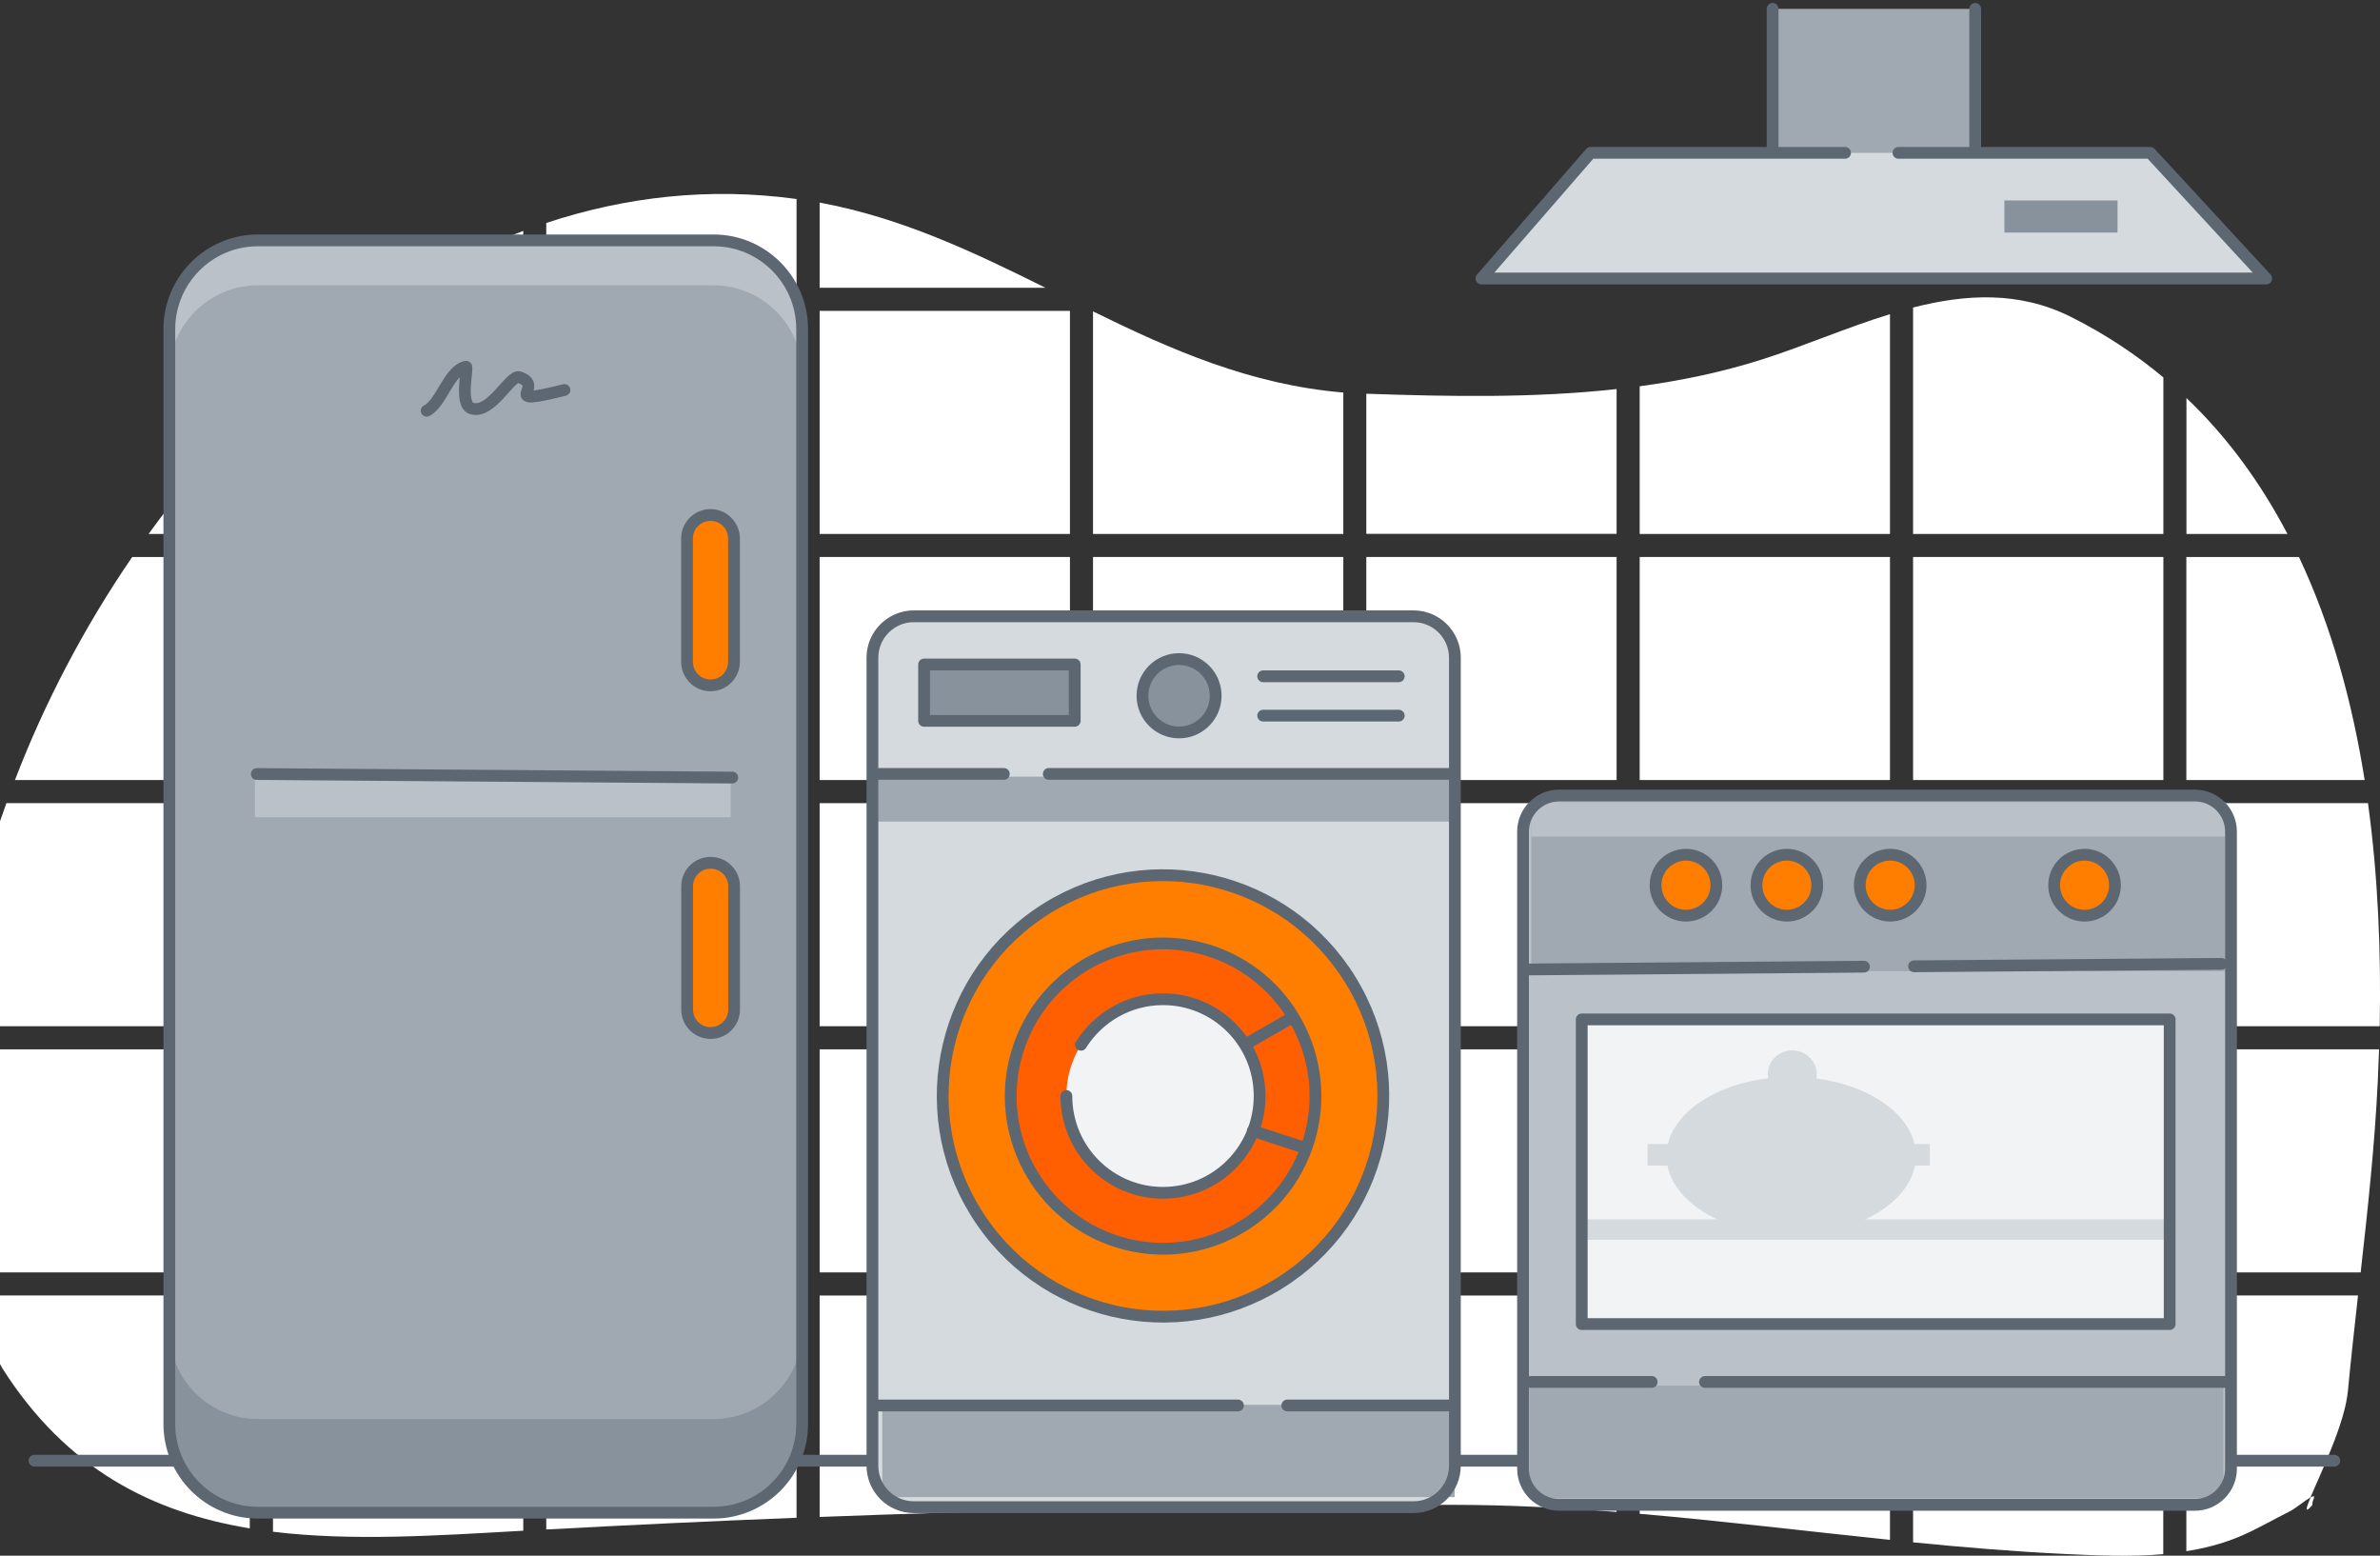 <svg viewBox="0 0 202 132" fill="none" xmlns="http://www.w3.org/2000/svg">
<rect x="0" y="0" width="202" height="132" fill="#333333" stroke="none"/>
<g clip-path="url(#clip0_1945_9721)">
<path d="M185.564 107.964H200.36C200.964 102.577 201.551 97.174 201.81 91.787C201.853 90.879 201.888 89.963 201.922 89.037H185.564V107.964Z" fill="white"/>
<path d="M69.566 109.927V128.714C76.636 128.446 83.723 128.23 90.81 128.066V109.927H69.566Z" fill="white"/>
<path d="M46.363 109.927V129.778C53.416 129.398 60.502 129.06 67.607 128.784V109.927H46.363Z" fill="white"/>
<path d="M23.169 109.927V129.968C29.841 130.781 37.075 130.297 44.412 129.882V109.927H23.169Z" fill="white"/>
<path d="M21.209 89.038H0V107.964H21.209V89.038Z" fill="white"/>
<path d="M0.181 116.074C5.663 124.703 12.965 128.325 21.201 129.683V109.918H0V115.737C0.06 115.849 0.121 115.961 0.181 116.065V116.074Z" fill="white"/>
<path d="M0 87.075H21.209V68.149H0.544C0.363 68.659 0.173 69.177 0 69.688V87.075Z" fill="white"/>
<path d="M21.209 47.26H11.222C7.096 53.277 3.746 59.727 1.269 66.186H21.209V47.26Z" fill="white"/>
<path d="M21.209 35.138C18.093 38.285 15.218 41.7 12.611 45.306H21.209V35.138Z" fill="white"/>
<path d="M162.37 109.927V130.867C166.634 131.291 170.907 131.646 175.206 131.853C178.003 131.983 180.843 132.112 183.605 131.87V109.927H162.361H162.37Z" fill="white"/>
<path d="M185.564 131.62C187.092 131.377 188.594 130.997 190.045 130.392C191.529 129.769 192.936 128.939 194.386 128.213C194.827 127.988 195.655 127.305 196.104 127.046C196.916 125.092 199.013 120.795 199.272 118.062C199.531 115.348 199.833 112.633 200.135 109.918H185.564V131.62Z" fill="white"/>
<path d="M139.167 109.926V128.446C146.262 129.06 153.324 129.925 160.41 130.66V109.918H139.167V109.926Z" fill="white"/>
<path d="M185.564 66.186H200.697C199.652 59.598 197.891 53.13 195.12 47.26H185.564V66.186Z" fill="white"/>
<path d="M115.964 109.927V127.712C118.398 127.703 120.832 127.686 123.258 127.686C127.936 127.686 132.581 127.928 137.207 128.291V109.927H115.964Z" fill="white"/>
<path d="M92.769 109.927V128.014C99.865 127.859 106.952 127.755 114.013 127.712V109.927H92.769Z" fill="white"/>
<path d="M160.41 45.306V26.656C156.647 27.814 152.961 29.423 149.508 30.512C146.133 31.584 142.672 32.302 139.167 32.777V45.306H160.41Z" fill="white"/>
<path d="M137.207 45.306V33.011C130.172 33.789 122.982 33.651 115.964 33.408V45.297H137.207V45.306Z" fill="white"/>
<path d="M194.145 45.306C191.909 41.043 189.095 37.126 185.573 33.772V45.306H194.145Z" fill="white"/>
<path d="M196.018 127.954C196.475 127.521 196.096 127.841 196.381 127.141C196.475 126.899 196.346 126.925 196.104 127.063C195.75 127.91 195.638 128.317 196.018 127.962V127.954Z" fill="white"/>
<path d="M92.769 45.306H114.013V33.305C106.175 32.656 99.416 29.691 92.769 26.422V45.306Z" fill="white"/>
<path d="M183.614 45.306V32.025C181.283 30.08 178.676 28.342 175.75 26.881C171.365 24.685 166.824 24.953 162.37 26.094V45.306H183.614Z" fill="white"/>
<path d="M44.412 19.592C41.011 20.863 37.731 22.488 34.589 24.417H44.412V19.592Z" fill="white"/>
<path d="M23.169 45.306H44.412V26.379H31.593C28.641 28.42 25.827 30.72 23.169 33.227V45.306Z" fill="white"/>
<path d="M67.607 24.417V16.886C60.192 15.866 53.062 16.704 46.363 18.918V24.425H67.607V24.417Z" fill="white"/>
<path d="M88.73 24.417C82.661 21.399 76.524 18.477 69.566 17.189V24.417H88.73Z" fill="white"/>
<path d="M90.81 89.037H69.566V107.964H90.81V89.037Z" fill="white"/>
<path d="M137.207 68.149H115.964V87.075H137.207V68.149Z" fill="white"/>
<path d="M160.41 89.037H139.167V107.964H160.41V89.037Z" fill="white"/>
<path d="M137.207 89.037H115.964V107.964H137.207V89.037Z" fill="white"/>
<path d="M137.207 47.26H115.964V66.186H137.207V47.26Z" fill="white"/>
<path d="M114.013 47.26H92.769V66.186H114.013V47.26Z" fill="white"/>
<path d="M114.013 68.149H92.769V87.075H114.013V68.149Z" fill="white"/>
<path d="M160.41 47.26H139.167V66.186H160.41V47.26Z" fill="white"/>
<path d="M160.41 68.149H139.167V87.075H160.41V68.149Z" fill="white"/>
<path d="M183.614 47.26H162.37V66.186H183.614V47.26Z" fill="white"/>
<path d="M183.614 68.149H162.37V87.075H183.614V68.149Z" fill="white"/>
<path d="M114.013 89.037H92.769V107.964H114.013V89.037Z" fill="white"/>
<path d="M183.614 89.037H162.37V107.964H183.614V89.037Z" fill="white"/>
<path d="M90.81 68.149H69.566V87.075H90.81V68.149Z" fill="white"/>
<path d="M67.607 68.149H46.363V87.075H67.607V68.149Z" fill="white"/>
<path d="M67.607 89.037H46.363V107.964H67.607V89.037Z" fill="white"/>
<path d="M67.607 47.26H46.363V66.186H67.607V47.26Z" fill="white"/>
<path d="M44.412 68.149H23.169V87.075H44.412V68.149Z" fill="white"/>
<path d="M44.412 47.26H23.169V66.186H44.412V47.26Z" fill="white"/>
<path d="M44.412 89.037H23.169V107.964H44.412V89.037Z" fill="white"/>
<path d="M67.607 26.379H46.363V45.306H67.607V26.379Z" fill="white"/>
<path d="M185.564 87.075H201.974C202.095 80.962 201.853 74.521 200.981 68.149H185.564V87.075Z" fill="white"/>
<path d="M90.81 26.379H69.566V45.306H90.81V26.379Z" fill="white"/>
<path d="M90.81 47.26H69.566V66.186H90.81V47.26Z" fill="white"/>
<path d="M2.926 123.942H198.124" stroke="#5D6772" stroke-linecap="round" stroke-linejoin="round"/>
<path d="M60.563 20.396H21.891C17.739 20.396 14.373 23.768 14.373 27.927V120.821C14.373 124.98 17.739 128.351 21.891 128.351H60.563C64.715 128.351 68.082 124.98 68.082 120.821V27.927C68.082 23.768 64.715 20.396 60.563 20.396Z" fill="#A0A9B2"/>
<path d="M68.082 112.866V120.812C68.082 124.971 64.706 128.351 60.554 128.351H21.891C17.739 128.351 14.364 124.971 14.364 120.812V112.866C14.364 117.025 17.739 120.406 21.891 120.406H60.554C64.706 120.406 68.082 117.025 68.082 112.866Z" fill="#87929C"/>
<path d="M68.082 31.748V27.763C68.082 23.604 64.706 20.223 60.554 20.223H21.891C17.739 20.223 14.364 23.604 14.364 27.763V31.748C14.364 27.59 17.739 24.209 21.891 24.209H60.554C64.706 24.209 68.082 27.59 68.082 31.748Z" fill="#BAC1C9"/>
<path d="M62.013 65.918H21.641V69.342H62.013V65.918Z" fill="#BAC1C9"/>
<path d="M60.563 20.396H21.891C17.739 20.396 14.373 23.768 14.373 27.927V120.821C14.373 124.98 17.739 128.351 21.891 128.351H60.563C64.715 128.351 68.082 124.98 68.082 120.821V27.927C68.082 23.768 64.715 20.396 60.563 20.396Z" stroke="#5D6772" stroke-linecap="round" stroke-linejoin="round"/>
<path d="M21.796 65.676L62.151 65.978" stroke="#5D6772" stroke-linecap="round" stroke-linejoin="round"/>
<path d="M60.304 73.207C61.4 73.207 62.298 74.097 62.298 75.204V85.666C62.298 86.764 61.409 87.663 60.304 87.663C59.208 87.663 58.31 86.772 58.31 85.666V75.204C58.31 74.106 59.199 73.207 60.304 73.207Z" fill="#FF7E00"/>
<path d="M62.307 75.204C62.307 74.101 61.414 73.207 60.313 73.207C59.211 73.207 58.319 74.101 58.319 75.204V85.657C58.319 86.76 59.211 87.654 60.313 87.654C61.414 87.654 62.307 86.76 62.307 85.657V75.204Z" stroke="#5D6772" stroke-linecap="round" stroke-linejoin="round"/>
<path d="M60.304 43.697C61.4 43.697 62.298 44.588 62.298 45.695V56.156C62.298 57.255 61.409 58.154 60.304 58.154C59.208 58.154 58.31 57.263 58.31 56.156V45.695C58.31 44.597 59.199 43.697 60.304 43.697Z" fill="#FF7E00"/>
<path d="M60.304 43.697C61.4 43.697 62.298 44.588 62.298 45.695V56.156C62.298 57.255 61.409 58.154 60.304 58.154C59.208 58.154 58.31 57.263 58.31 56.156V45.695C58.31 44.597 59.199 43.697 60.304 43.697Z" stroke="#5D6772" stroke-linecap="round" stroke-linejoin="round"/>
<path d="M36.212 34.852C37.489 34.213 38.085 31.411 39.552 31.117C39.777 31.074 38.931 34.342 40.044 34.662C41.728 35.146 43.307 31.748 44.076 32.008C46.415 32.786 42.09 34.55 47.908 33.089" stroke="#5D6772" stroke-linecap="round" stroke-linejoin="round"/>
<path d="M178.383 117.57H129.801V125.403H178.383V117.57Z" fill="#A0A9B2"/>
<path d="M119.969 52.283H77.559C75.619 52.283 74.046 53.858 74.046 55.802V124.357C74.046 126.3 75.619 127.876 77.559 127.876H119.969C121.909 127.876 123.482 126.3 123.482 124.357V55.802C123.482 53.858 121.909 52.283 119.969 52.283Z" fill="#D4DADE"/>
<path d="M123.465 119.195H74.883V127.028H123.465V119.195Z" fill="#A0A9B2"/>
<path d="M123.456 65.901H74.495V69.713H123.456V65.901Z" fill="#A0A9B2"/>
<path d="M119.969 52.292H77.559C75.619 52.292 74.046 53.867 74.046 55.81V124.365C74.046 126.309 75.619 127.884 77.559 127.884H119.969C121.909 127.884 123.482 126.309 123.482 124.365V55.81C123.482 53.867 121.909 52.292 119.969 52.292Z" stroke="#5D6772" stroke-linecap="round" stroke-linejoin="round"/>
<path d="M109.257 119.256H123.422" stroke="#5D6772" stroke-linecap="round" stroke-linejoin="round"/>
<path d="M74.4 119.256H105.07" stroke="#5D6772" stroke-linecap="round" stroke-linejoin="round"/>
<path d="M80.002 92.997C80.002 82.657 88.376 74.27 98.7 74.27C109.024 74.27 117.397 82.657 117.397 92.997C117.397 103.338 109.024 111.725 98.7 111.725C88.376 111.725 80.002 103.338 80.002 92.997Z" fill="#FF7E00"/>
<path d="M108.539 108.92C117.323 103.483 120.042 91.942 114.613 83.144C109.184 74.346 97.662 71.622 88.879 77.06C80.095 82.498 77.376 94.039 82.805 102.837C88.234 111.635 99.756 114.358 108.539 108.92Z" stroke="#5D6772" stroke-linecap="round" stroke-linejoin="round"/>
<path d="M85.769 92.997C85.769 85.847 91.561 80.046 98.7 80.046C105.838 80.046 111.63 85.847 111.63 92.997C111.63 100.148 105.838 105.949 98.7 105.949C91.561 105.949 85.769 100.148 85.769 92.997Z" fill="#FF5F00"/>
<path d="M111.091 96.758C113.161 89.912 109.299 82.682 102.464 80.608C95.629 78.535 88.41 82.404 86.34 89.25C84.27 96.096 88.132 103.326 94.967 105.4C101.802 107.473 109.021 103.604 111.091 96.758Z" stroke="#5D6772" stroke-linecap="round" stroke-linejoin="round"/>
<path d="M90.508 92.997C90.508 92.141 90.637 91.311 90.887 90.533C91.932 87.204 95.04 84.784 98.708 84.784C103.24 84.784 106.909 88.458 106.909 92.997C106.909 97.537 103.24 101.211 98.708 101.211C94.176 101.211 90.508 97.537 90.508 92.997Z" fill="#F1F3F5"/>
<path d="M91.751 88.648C93.201 86.331 95.773 84.784 98.708 84.784C103.24 84.784 106.909 88.458 106.909 92.997C106.909 97.537 103.24 101.211 98.708 101.211C94.176 101.211 90.508 97.537 90.508 92.997" stroke="#5D6772" stroke-linecap="round" stroke-linejoin="round"/>
<path d="M89.014 65.667H123.422" stroke="#5D6772" stroke-linecap="round" stroke-linejoin="round"/>
<path d="M74.668 65.667H85.199" stroke="#5D6772" stroke-linecap="round" stroke-linejoin="round"/>
<path d="M106.002 88.441L109.705 86.314" stroke="#5D6772" stroke-linecap="round" stroke-linejoin="round"/>
<path d="M106.33 95.954L110.724 97.39" stroke="#5D6772" stroke-linecap="round" stroke-linejoin="round"/>
<path d="M96.965 59.036C96.965 57.315 98.354 55.923 100.072 55.923C101.79 55.923 103.18 57.315 103.18 59.036C103.18 60.756 101.79 62.148 100.072 62.148C98.354 62.148 96.965 60.756 96.965 59.036Z" fill="#87929C"/>
<path d="M100.072 62.148C101.788 62.148 103.18 60.755 103.18 59.036C103.18 57.316 101.788 55.923 100.072 55.923C98.356 55.923 96.965 57.316 96.965 59.036C96.965 60.755 98.356 62.148 100.072 62.148Z" stroke="#5D6772" stroke-linecap="round" stroke-linejoin="round"/>
<path d="M91.216 56.381H78.431V61.163H91.216V56.381Z" fill="#87929C"/>
<path d="M91.216 56.381H78.431V61.163H91.216V56.381Z" stroke="#5D6772" stroke-linecap="round" stroke-linejoin="round"/>
<path d="M107.211 60.722H118.717" stroke="#5D6772" stroke-linecap="round" stroke-linejoin="round"/>
<path d="M107.211 57.384H118.717" stroke="#5D6772" stroke-linecap="round" stroke-linejoin="round"/>
<path d="M186.29 67.5H132.33C130.638 67.5 129.266 68.874 129.266 70.57V124.616C129.266 126.311 130.638 127.686 132.33 127.686H186.29C187.982 127.686 189.354 126.311 189.354 124.616V70.57C189.354 68.874 187.982 67.5 186.29 67.5Z" fill="#BAC1C9"/>
<path d="M188.871 68.071H129.965V82.406H188.871V68.071Z" fill="#A0A9B2"/>
<path d="M188.707 117.57H129.801V127.115H188.707V117.57Z" fill="#A0A9B2"/>
<path d="M188.871 68.071H129.965V70.984H188.871V68.071Z" fill="#BAC1C9"/>
<path d="M186.29 67.5H132.33C130.638 67.5 129.266 68.874 129.266 70.57V124.616C129.266 126.311 130.638 127.686 132.33 127.686H186.29C187.982 127.686 189.354 126.311 189.354 124.616V70.57C189.354 68.874 187.982 67.5 186.29 67.5Z" stroke="#5D6772" stroke-linecap="round" stroke-linejoin="round"/>
<path d="M144.709 117.258H188.836" stroke="#5D6772" stroke-linecap="round" stroke-linejoin="round"/>
<path d="M129.922 117.258H140.185" stroke="#5D6772" stroke-linecap="round" stroke-linejoin="round"/>
<path d="M162.456 81.991L188.543 81.783" stroke="#5D6772" stroke-linecap="round" stroke-linejoin="round"/>
<path d="M129.637 82.259L158.201 82.025" stroke="#5D6772" stroke-linecap="round" stroke-linejoin="round"/>
<path d="M184.149 86.496H134.247V112.347H184.149V86.496Z" fill="#F1F3F5"/>
<path d="M184.287 103.459H133.893V105.197H184.287V103.459Z" fill="#D4DADE"/>
<path d="M141.446 98.073C141.446 94.381 146.185 91.381 152.029 91.381C157.873 91.381 162.612 94.372 162.612 98.073C162.612 101.773 157.873 104.765 152.029 104.765C146.185 104.765 141.446 101.773 141.446 98.073Z" fill="#D4DADE"/>
<path d="M152.115 93.205C153.264 93.205 154.195 92.291 154.195 91.165C154.195 90.038 153.264 89.124 152.115 89.124C150.966 89.124 150.035 90.038 150.035 91.165C150.035 92.291 150.966 93.205 152.115 93.205Z" fill="#D4DADE"/>
<path d="M163.794 97.078H139.832V98.903H163.794V97.078Z" fill="#D4DADE"/>
<path d="M184.149 86.496H134.247V112.347H184.149V86.496Z" stroke="#5D6772" stroke-linecap="round" stroke-linejoin="round"/>
<path d="M174.343 75.109C174.343 73.682 175.499 72.523 176.924 72.523C178.348 72.523 179.505 73.682 179.505 75.109C179.505 76.535 178.348 77.694 176.924 77.694C175.499 77.694 174.343 76.535 174.343 75.109Z" fill="#FF7E00"/>
<path d="M174.343 75.109C174.343 73.682 175.499 72.523 176.924 72.523C178.348 72.523 179.505 73.682 179.505 75.109C179.505 76.535 178.348 77.694 176.924 77.694C175.499 77.694 174.343 76.535 174.343 75.109Z" stroke="#5D6772" stroke-linecap="round" stroke-linejoin="round"/>
<path d="M157.847 75.109C157.847 73.682 159.003 72.523 160.428 72.523C161.852 72.523 163.009 73.682 163.009 75.109C163.009 76.535 161.852 77.694 160.428 77.694C159.003 77.694 157.847 76.535 157.847 75.109Z" fill="#FF7E00"/>
<path d="M157.847 75.109C157.847 73.682 159.003 72.523 160.428 72.523C161.852 72.523 163.009 73.682 163.009 75.109C163.009 76.535 161.852 77.694 160.428 77.694C159.003 77.694 157.847 76.535 157.847 75.109Z" stroke="#5D6772" stroke-linecap="round" stroke-linejoin="round"/>
<path d="M149.077 75.109C149.077 73.682 150.233 72.523 151.658 72.523C153.082 72.523 154.239 73.682 154.239 75.109C154.239 76.535 153.082 77.694 151.658 77.694C150.233 77.694 149.077 76.535 149.077 75.109Z" fill="#FF7E00"/>
<path d="M149.077 75.109C149.077 73.682 150.233 72.523 151.658 72.523C153.082 72.523 154.239 73.682 154.239 75.109C154.239 76.535 153.082 77.694 151.658 77.694C150.233 77.694 149.077 76.535 149.077 75.109Z" stroke="#5D6772" stroke-linecap="round" stroke-linejoin="round"/>
<path d="M140.514 75.109C140.514 73.682 141.67 72.523 143.095 72.523C144.519 72.523 145.676 73.682 145.676 75.109C145.676 76.535 144.519 77.694 143.095 77.694C141.67 77.694 140.514 76.535 140.514 75.109Z" fill="#FF7E00"/>
<path d="M143.095 77.694C144.52 77.694 145.676 76.536 145.676 75.109C145.676 73.681 144.52 72.523 143.095 72.523C141.669 72.523 140.514 73.681 140.514 75.109C140.514 76.536 141.669 77.694 143.095 77.694Z" stroke="#5D6772" stroke-linecap="round" stroke-linejoin="round"/>
<path d="M167.644 0.752V15.805H150.449V0.752" fill="#A0A9B2"/>
<path d="M167.644 0.752V15.805H150.449V0.752" stroke="#5D6772" stroke-linecap="round" stroke-linejoin="round"/>
<path d="M161.127 12.969H182.5L192.341 23.63H125.735L134.998 12.969H156.595" fill="#D4DADE"/>
<path d="M161.127 12.969H182.5L192.341 23.63H125.735L134.998 12.969H156.595" stroke="#5D6772" stroke-linecap="round" stroke-linejoin="round"/>
<path d="M179.721 17.007H170.122V19.73H179.721V17.007Z" fill="#87929C"/>
</g>
<defs>
<clipPath id="clip0_1945_9721">
<rect width="202" height="132" fill="white"/>
</clipPath>
</defs>
</svg>
